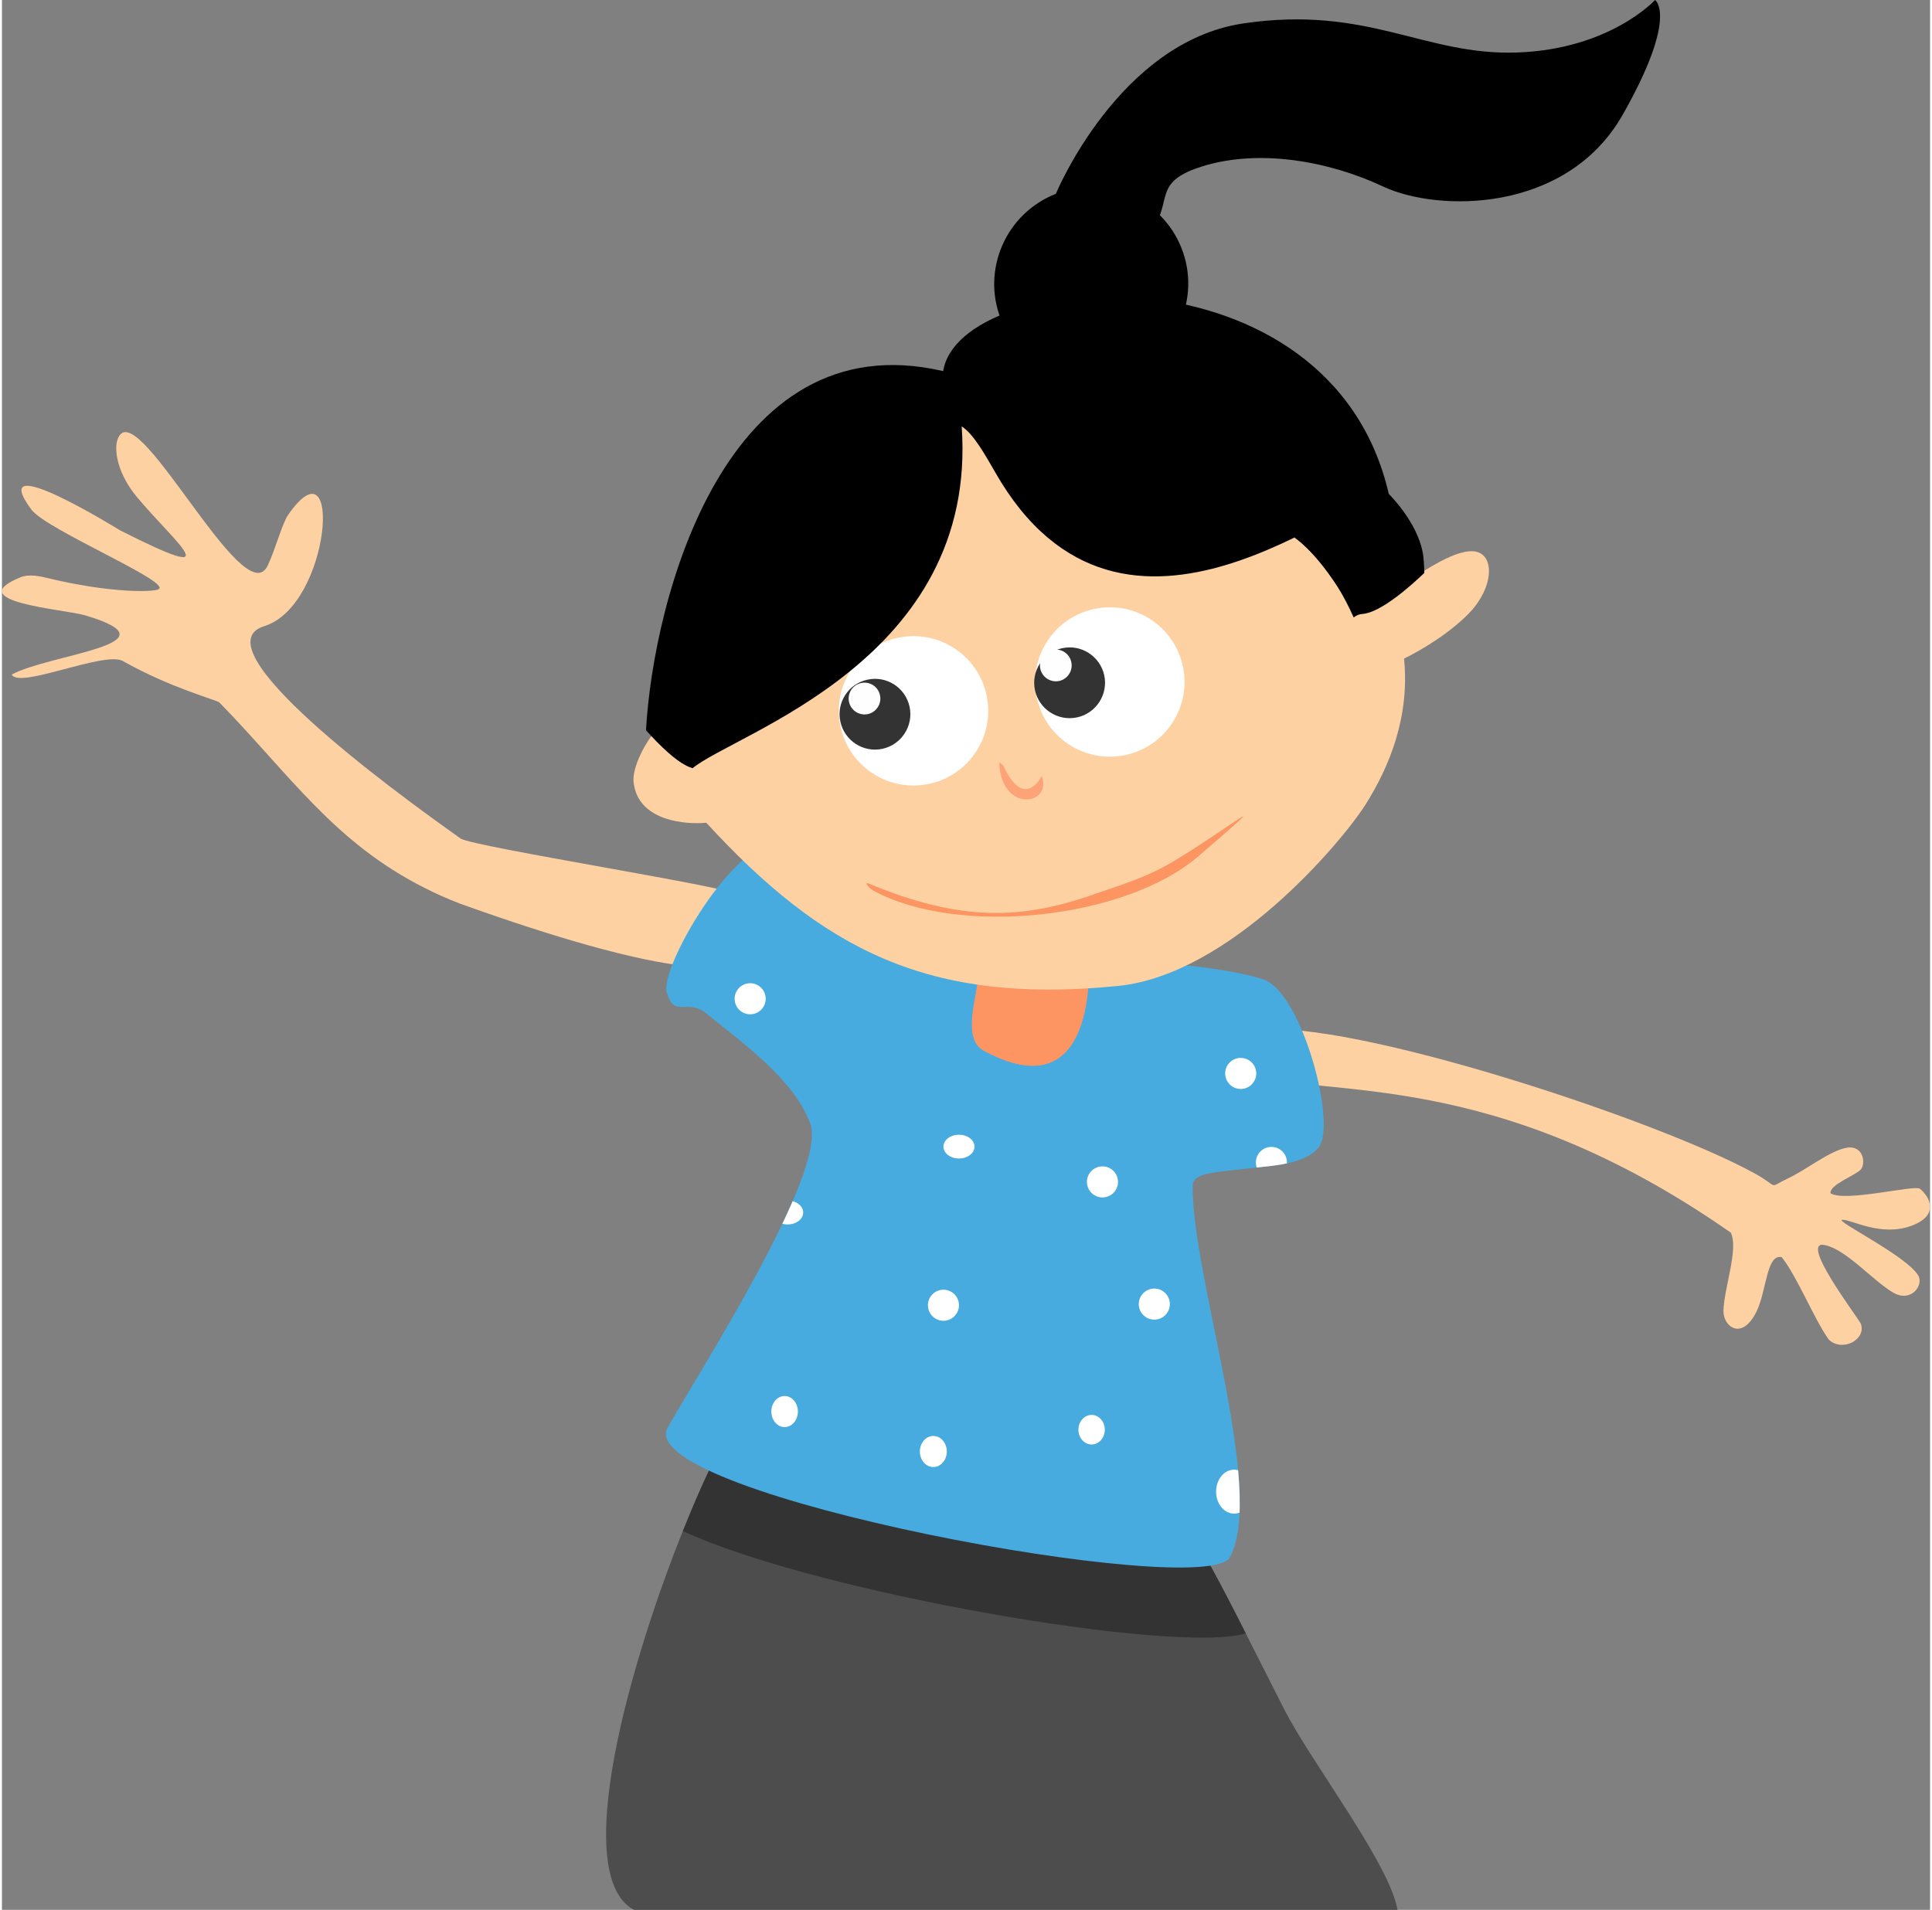 <?xml version="1.0" encoding="UTF-8"?>
<!DOCTYPE svg PUBLIC "-//W3C//DTD SVG 1.1//EN" "http://www.w3.org/Graphics/SVG/1.1/DTD/svg11.dtd">
<!-- Creator: CorelDRAW 2020 (64-Bit) -->
<svg xmlns="http://www.w3.org/2000/svg" xml:space="preserve" width="266px" height="263px" version="1.1" style="shape-rendering:geometricPrecision; text-rendering:geometricPrecision; image-rendering:optimizeQuality; fill-rule:evenodd; clip-rule:evenodd"
viewBox="0 0 20.6 20.409"
 xmlns:xlink="http://www.w3.org/1999/xlink"
 xmlns:xodm="http://www.corel.com/coreldraw/odm/2003">
 <rect x="0" y="0" width="20.6" height="20.409" fill="#808080" stroke="none"/>
 <defs>
  <style type="text/css">
   <![CDATA[
    .fil3 {fill:none}
    .fil9 {fill:#FEFEFE}
    .fil8 {fill:#343333}
    .fil11 {fill:black}
    .fil4 {fill:#333333}
    .fil6 {fill:#47ABE0}
    .fil1 {fill:#4D4D4D}
    .fil5 {fill:#FC9562}
    .fil10 {fill:#FDA377}
    .fil0 {fill:#FDD1A2}
    .fil2 {fill:white}
    .fil7 {fill:#FDD1A2;fill-rule:nonzero}
   ]]>
  </style>
   <clipPath id="id0">
    <path d="M7.979 14.967c-0.546,0.627 -2.193,4.926 -1.226,5.442l8.157 0c-0.081,-0.488 -0.92,-1.576 -1.205,-2.133 -1.404,-2.744 -1.46,-3.397 -4.977,-3.547 -0.234,-0.01 -0.424,0.165 -0.749,0.238z"/>
   </clipPath>
   <clipPath id="id1">
    <path d="M7.979 14.967c-0.167,0.192 -0.437,0.728 -0.704,1.394 1.41,0.655 5.247,1.319 6.014,1.094 -1.041,-2.059 -1.426,-2.592 -4.561,-2.726 -0.234,-0.01 -0.424,0.165 -0.749,0.238z"/>
   </clipPath>
   <clipPath id="id2">
    <path d="M10.559 9.914c-0.577,0.165 -0.911,0.767 -0.746,1.344 0.165,0.577 0.767,0.911 1.344,0.746 0.578,-0.165 0.912,-0.767 0.746,-1.344 -0.003,-0.014 -0.008,-0.028 -0.012,-0.042 0.07,-0.042 0.109,-0.108 0.092,-0.167 -0.02,-0.071 -0.113,-0.108 -0.216,-0.089 -0.254,-0.387 -0.739,-0.582 -1.208,-0.448z"/>
   </clipPath>
   <clipPath id="id3">
    <path d="M19.71 12.265c0.182,-0.03 0.205,0.172 0.149,0.234 -0.053,0.059 -0.338,0.163 -0.322,0.253 0.155,0.097 0.899,-0.093 0.954,-0.049 0.106,0.083 0.219,0.29 -0.104,0.401 -0.322,0.11 -0.628,-0.073 -0.724,-0.069 -0.094,0.005 0.685,0.383 0.811,0.595 0.061,0.103 -0.076,0.298 -0.273,0.18 -0.22,-0.132 -0.496,-0.457 -0.725,-0.505 -0.279,-0.059 0.326,0.738 0.383,0.837 0.067,0.171 -0.195,0.311 -0.34,0.174 -0.158,-0.219 -0.339,-0.677 -0.504,-0.882 -0.162,-0.037 -0.161,0.356 -0.266,0.575 -0.158,0.328 -0.359,0.165 -0.356,0.002 0.003,-0.238 0.165,-0.668 0.078,-0.839 -2.538,-1.773 -4.283,-1.428 -5.236,-1.701 -0.294,-0.121 0.062,-0.444 0.18,-0.465 0.995,-0.117 4.267,0.958 5.309,1.532 0.278,0.153 0.132,0.162 0.355,0.056 0.197,-0.092 0.455,-0.3 0.631,-0.329z"/>
   </clipPath>
   <clipPath id="id4">
    <path d="M11.614 10.463c0.224,-0.333 1.665,-0.08 1.879,0.009 0.406,0.17 0.772,1.55 0.574,1.79 -0.167,0.202 -0.563,0.196 -0.884,0.239 -0.183,0.025 -0.459,0.028 -0.461,0.165 -0.014,0.958 0.782,3.25 0.398,3.974 -0.249,0.469 -6.329,-0.656 -6.014,-1.372 0.312,-0.563 1.721,-2.741 1.53,-3.261 -0.173,-0.469 -0.707,-0.849 -1.108,-1.175 -0.216,-0.174 -0.344,0.061 -0.426,-0.232 -0.076,-0.273 0.83,-1.836 1.306,-1.558 0.271,0.418 1.622,0.824 1.999,1.264 0.109,0.128 -0.213,0.763 0.081,0.923 0.998,0.542 1.109,-0.415 1.126,-0.766z"/>
   </clipPath>
   <clipPath id="id5">
    <path d="M11.614 10.463c0.193,-0.287 1.293,-0.138 1.728,-0.035 -0.681,0.821 -1.39,1.217 -2.651,1.217 -0.818,0 -1.718,-0.873 -1.92,-1.13 -0.202,-0.257 -0.386,-0.606 -0.386,-1.029 0,0 -0.282,-0.1 -0.493,-0.273 0.186,-0.169 0.371,-0.256 0.516,-0.171 0.271,0.418 1.622,0.824 1.999,1.264 0.109,0.128 -0.213,0.763 0.081,0.923 0.998,0.542 1.109,-0.415 1.126,-0.766z"/>
   </clipPath>
 </defs>
 <g id="Layer_x0020_1">
  <path class="fil0" d="M4.899 8.96c-0.025,-0.017 -0.056,-0.04 -0.092,-0.066 -0.619,-0.442 -2.724,-1.979 -2.004,-2.203 0.713,-0.222 0.843,-2.035 0.256,-1.191 -0.067,0.096 -0.137,0.37 -0.22,0.544 -0.256,0.539 -1.432,-1.914 -1.607,-1.338 -0.035,0.117 0.009,0.365 0.21,0.605 0.407,0.489 1.018,0.963 -0.179,0.357 -0.008,-0.004 -1.451,-0.902 -0.949,-0.223 0.159,0.216 1.507,0.775 1.359,0.852 -0.061,0.032 -0.523,0.041 -1.186,-0.12 -0.069,-0.016 -0.194,-0.047 -0.289,-0.008 -0.645,0.264 0.47,0.341 0.692,0.407 1.023,0.305 -0.378,0.412 -0.785,0.632 0.074,0.159 0.991,-0.254 1.187,-0.144 0.519,0.292 1.003,0.416 1.03,0.442 0.753,0.77 1.225,1.497 2.201,1.986 0.116,0.059 0.24,0.114 0.372,0.165 4.285,1.536 2.989,0.014 2.987,-0.089 -0.002,-0.074 -2.858,-0.519 -2.983,-0.608z"/>
  <path class="fil1" d="M7.979 14.967c-0.546,0.627 -2.193,4.926 -1.226,5.442l8.157 0c-0.081,-0.488 -0.92,-1.576 -1.205,-2.133 -1.404,-2.744 -1.46,-3.397 -4.977,-3.547 -0.234,-0.01 -0.424,0.165 -0.749,0.238z"/>
  <g style="clip-path:url(#id0)">
   <g id="_1807234306432">
    <circle class="fil2" cx="13.563" cy="12.422" r="0.166"/>
    <ellipse class="fil2" cx="13.165" cy="15.94" rx="0.193" ry="0.235"/>
    <circle class="fil2" transform="matrix(-1.479 -0.528 -0.688 1.136 8.394 12.957)" r="0.102"/>
   </g>
  </g>
  <path class="fil3" d="M7.979 14.967c-0.546,0.627 -2.193,4.926 -1.226,5.442l8.157 0c-0.081,-0.488 -0.92,-1.576 -1.205,-2.133 -1.404,-2.744 -1.46,-3.397 -4.977,-3.547 -0.234,-0.01 -0.424,0.165 -0.749,0.238z"/>
  <path class="fil4" d="M7.979 14.967c-0.167,0.192 -0.437,0.728 -0.704,1.394 1.41,0.655 5.247,1.319 6.014,1.094 -1.041,-2.059 -1.426,-2.592 -4.561,-2.726 -0.234,-0.01 -0.424,0.165 -0.749,0.238z"/>
  <g style="clip-path:url(#id1)">
   <g id="_1807234303168">
    <circle class="fil2" cx="13.563" cy="12.422" r="0.166"/>
    <ellipse class="fil2" cx="13.165" cy="15.94" rx="0.193" ry="0.235"/>
    <circle class="fil2" transform="matrix(-1.479 -0.528 -0.688 1.136 8.394 12.957)" r="0.102"/>
   </g>
  </g>
  <path class="fil3" d="M7.979 14.967c-0.167,0.192 -0.437,0.728 -0.704,1.394 1.41,0.655 5.247,1.319 6.014,1.094 -1.041,-2.059 -1.426,-2.592 -4.561,-2.726 -0.234,-0.01 -0.424,0.165 -0.749,0.238z"/>
  <path class="fil5" d="M10.559 9.914c-0.577,0.165 -0.911,0.767 -0.746,1.344 0.165,0.577 0.767,0.911 1.344,0.746 0.578,-0.165 0.912,-0.767 0.746,-1.344 -0.003,-0.014 -0.008,-0.028 -0.012,-0.042 0.07,-0.042 0.109,-0.108 0.092,-0.167 -0.02,-0.071 -0.113,-0.108 -0.216,-0.089 -0.254,-0.387 -0.739,-0.582 -1.208,-0.448z"/>
  <g style="clip-path:url(#id2)">
   <g id="_1809016442432">
    <circle class="fil2" cx="13.563" cy="12.422" r="0.166"/>
    <ellipse class="fil2" cx="13.165" cy="15.94" rx="0.193" ry="0.235"/>
    <circle class="fil2" transform="matrix(-1.479 -0.528 -0.688 1.136 8.394 12.957)" r="0.102"/>
   </g>
  </g>
  <path class="fil3" d="M10.559 9.914c-0.577,0.165 -0.911,0.767 -0.746,1.344 0.165,0.577 0.767,0.911 1.344,0.746 0.578,-0.165 0.912,-0.767 0.746,-1.344 -0.003,-0.014 -0.008,-0.028 -0.012,-0.042 0.07,-0.042 0.109,-0.108 0.092,-0.167 -0.02,-0.071 -0.113,-0.108 -0.216,-0.089 -0.254,-0.387 -0.739,-0.582 -1.208,-0.448z"/>
  <path class="fil0" d="M19.71 12.265c0.182,-0.03 0.205,0.172 0.149,0.234 -0.053,0.059 -0.338,0.163 -0.322,0.253 0.155,0.097 0.899,-0.093 0.954,-0.049 0.106,0.083 0.219,0.29 -0.104,0.401 -0.322,0.11 -0.628,-0.073 -0.724,-0.069 -0.094,0.005 0.685,0.383 0.811,0.595 0.061,0.103 -0.076,0.298 -0.273,0.18 -0.22,-0.132 -0.496,-0.457 -0.725,-0.505 -0.279,-0.059 0.326,0.738 0.383,0.837 0.067,0.171 -0.195,0.311 -0.34,0.174 -0.158,-0.219 -0.339,-0.677 -0.504,-0.882 -0.162,-0.037 -0.161,0.356 -0.266,0.575 -0.158,0.328 -0.359,0.165 -0.356,0.002 0.003,-0.238 0.165,-0.668 0.078,-0.839 -2.538,-1.773 -4.283,-1.428 -5.236,-1.701 -0.294,-0.121 0.062,-0.444 0.18,-0.465 0.995,-0.117 4.267,0.958 5.309,1.532 0.278,0.153 0.132,0.162 0.355,0.056 0.197,-0.092 0.455,-0.3 0.631,-0.329z"/>
  <g style="clip-path:url(#id3)">
   <g id="_1807242272784">
    <circle class="fil2" cx="13.563" cy="12.422" r="0.166"/>
    <ellipse class="fil2" cx="13.165" cy="15.94" rx="0.193" ry="0.235"/>
    <circle class="fil2" transform="matrix(-1.479 -0.528 -0.688 1.136 8.394 12.957)" r="0.102"/>
   </g>
  </g>
  <path class="fil3" d="M19.71 12.265c0.182,-0.03 0.205,0.172 0.149,0.234 -0.053,0.059 -0.338,0.163 -0.322,0.253 0.155,0.097 0.899,-0.093 0.954,-0.049 0.106,0.083 0.219,0.29 -0.104,0.401 -0.322,0.11 -0.628,-0.073 -0.724,-0.069 -0.094,0.005 0.685,0.383 0.811,0.595 0.061,0.103 -0.076,0.298 -0.273,0.18 -0.22,-0.132 -0.496,-0.457 -0.725,-0.505 -0.279,-0.059 0.326,0.738 0.383,0.837 0.067,0.171 -0.195,0.311 -0.34,0.174 -0.158,-0.219 -0.339,-0.677 -0.504,-0.882 -0.162,-0.037 -0.161,0.356 -0.266,0.575 -0.158,0.328 -0.359,0.165 -0.356,0.002 0.003,-0.238 0.165,-0.668 0.078,-0.839 -2.538,-1.773 -4.283,-1.428 -5.236,-1.701 -0.294,-0.121 0.062,-0.444 0.18,-0.465 0.995,-0.117 4.267,0.958 5.309,1.532 0.278,0.153 0.132,0.162 0.355,0.056 0.197,-0.092 0.455,-0.3 0.631,-0.329z"/>
  <path class="fil6" d="M11.614 10.463c0.224,-0.333 1.665,-0.08 1.879,0.009 0.406,0.17 0.772,1.55 0.574,1.79 -0.167,0.202 -0.563,0.196 -0.884,0.239 -0.183,0.025 -0.459,0.028 -0.461,0.165 -0.014,0.958 0.782,3.25 0.398,3.974 -0.249,0.469 -6.329,-0.656 -6.014,-1.372 0.312,-0.563 1.721,-2.741 1.53,-3.261 -0.173,-0.469 -0.707,-0.849 -1.108,-1.175 -0.216,-0.174 -0.344,0.061 -0.426,-0.232 -0.076,-0.273 0.83,-1.836 1.306,-1.558 0.271,0.418 1.622,0.824 1.999,1.264 0.109,0.128 -0.213,0.763 0.081,0.923 0.998,0.542 1.109,-0.415 1.126,-0.766z"/>
  <g style="clip-path:url(#id4)">
   <g id="_1809008697552">
    <circle class="fil2" cx="13.563" cy="12.422" r="0.166"/>
    <ellipse class="fil2" cx="13.165" cy="15.94" rx="0.193" ry="0.235"/>
    <circle class="fil2" transform="matrix(-1.479 -0.528 -0.688 1.136 8.394 12.957)" r="0.102"/>
   </g>
  </g>
  <path class="fil3" d="M11.614 10.463c0.224,-0.333 1.665,-0.08 1.879,0.009 0.406,0.17 0.772,1.55 0.574,1.79 -0.167,0.202 -0.563,0.196 -0.884,0.239 -0.183,0.025 -0.459,0.028 -0.461,0.165 -0.014,0.958 0.782,3.25 0.398,3.974 -0.249,0.469 -6.329,-0.656 -6.014,-1.372 0.312,-0.563 1.721,-2.741 1.53,-3.261 -0.173,-0.469 -0.707,-0.849 -1.108,-1.175 -0.216,-0.174 -0.344,0.061 -0.426,-0.232 -0.076,-0.273 0.83,-1.836 1.306,-1.558 0.271,0.418 1.622,0.824 1.999,1.264 0.109,0.128 -0.213,0.763 0.081,0.923 0.998,0.542 1.109,-0.415 1.126,-0.766z"/>
  <path class="fil6" d="M11.614 10.463c0.193,-0.287 1.293,-0.138 1.728,-0.035 -0.681,0.821 -1.39,1.217 -2.651,1.217 -0.818,0 -1.718,-0.873 -1.92,-1.13 -0.202,-0.257 -0.386,-0.606 -0.386,-1.029 0,0 -0.282,-0.1 -0.493,-0.273 0.186,-0.169 0.371,-0.256 0.516,-0.171 0.271,0.418 1.622,0.824 1.999,1.264 0.109,0.128 -0.213,0.763 0.081,0.923 0.998,0.542 1.109,-0.415 1.126,-0.766z"/>
  <g style="clip-path:url(#id5)">
   <g id="_1807254222880">
    <circle class="fil2" cx="13.563" cy="12.422" r="0.166"/>
    <ellipse class="fil2" cx="13.165" cy="15.94" rx="0.193" ry="0.235"/>
    <circle class="fil2" transform="matrix(-1.479 -0.528 -0.688 1.136 8.394 12.957)" r="0.102"/>
   </g>
  </g>
  <path class="fil3" d="M11.614 10.463c0.193,-0.287 1.293,-0.138 1.728,-0.035 -0.681,0.821 -1.39,1.217 -2.651,1.217 -0.818,0 -1.718,-0.873 -1.92,-1.13 -0.202,-0.257 -0.386,-0.606 -0.386,-1.029 0,0 -0.282,-0.1 -0.493,-0.273 0.186,-0.169 0.371,-0.256 0.516,-0.171 0.271,0.418 1.622,0.824 1.999,1.264 0.109,0.128 -0.213,0.763 0.081,0.923 0.998,0.542 1.109,-0.415 1.126,-0.766z"/>
  <path class="fil7" d="M11.924 10.536c-2.032,0.204 -3.156,-0.392 -4.399,-1.744 -0.201,0.02 -0.734,-0.008 -0.777,-0.438 -0.029,-0.287 0.509,-1.108 0.809,-0.597 -0.062,-0.89 0.867,-1.907 1.238,-2.27 0.371,-0.363 0.91,-0.811 2.029,-1.168 0.411,-0.132 1.119,-0.421 1.555,-0.44 0.179,-0.007 0.403,0.051 0.509,0.152 0.147,0.14 0.079,0.209 -0.051,0.206 -0.704,-0.02 -0.634,0.128 -1.157,0.091 0,0 0.231,0.14 0.743,0.102 0.513,-0.038 2.089,0.335 2.359,1.801 0.015,0.145 0.016,0.141 0.142,0.053 0.187,-0.13 0.573,-0.41 0.797,-0.393 0.232,0.017 0.228,0.384 -0.055,0.671 -0.284,0.286 -0.686,0.476 -0.686,0.476 0.063,0.618 -0.155,1.155 -0.413,1.562 -0.258,0.406 -1.447,1.816 -2.643,1.936z"/>
  <path class="fil2" d="M9.57 6.816c0.431,-0.093 0.856,0.18 0.949,0.611 0.094,0.431 -0.18,0.856 -0.611,0.949 -0.431,0.093 -0.856,-0.18 -0.949,-0.611 -0.093,-0.431 0.18,-0.856 0.611,-0.949z"/>
  <path class="fil8" d="M9.247 7.263c0.204,-0.045 0.406,0.085 0.45,0.289 0.044,0.204 -0.086,0.406 -0.29,0.45 -0.204,0.044 -0.405,-0.086 -0.449,-0.29 -0.045,-0.204 0.085,-0.405 0.289,-0.449z"/>
  <path class="fil9" d="M9.18 7.299c0.091,-0.02 0.182,0.038 0.201,0.13 0.02,0.091 -0.038,0.182 -0.13,0.202 -0.091,0.019 -0.181,-0.039 -0.201,-0.13 -0.02,-0.092 0.038,-0.182 0.13,-0.202z"/>
  <path class="fil2" d="M11.668 6.508c0.431,-0.094 0.856,0.18 0.949,0.611 0.093,0.431 -0.181,0.856 -0.611,0.949 -0.431,0.093 -0.856,-0.18 -0.949,-0.611 -0.094,-0.431 0.18,-0.856 0.611,-0.949z"/>
  <path class="fil8" d="M11.327 6.927c0.204,-0.045 0.405,0.085 0.45,0.289 0.044,0.204 -0.086,0.406 -0.29,0.45 -0.204,0.044 -0.406,-0.086 -0.45,-0.29 -0.044,-0.204 0.086,-0.405 0.29,-0.449z"/>
  <path class="fil9" d="M11.224 6.945c0.091,-0.02 0.182,0.038 0.201,0.13 0.02,0.091 -0.038,0.182 -0.13,0.202 -0.091,0.019 -0.181,-0.039 -0.201,-0.13 -0.02,-0.092 0.038,-0.182 0.13,-0.202z"/>
  <path class="fil10" d="M10.655 8.145c0.018,0.552 0.578,0.461 0.452,0.142 0.024,-0.026 -0.177,0.402 -0.406,-0.102 -0.009,-0.02 -0.046,-0.031 -0.046,-0.04z"/>
  <path class="fil5" d="M9.259 9.441c0.984,0.41 1.639,0.392 2.439,0.105 0.165,-0.059 0.516,-0.16 0.806,-0.334 0.636,-0.381 1.185,-0.842 0.279,-0.062 -0.783,0.673 -2.557,0.86 -3.466,0.371 -0.062,-0.033 -0.106,-0.1 -0.058,-0.08z"/>
  <path class="fil11" d="M7.379 8.209c0.461,-0.38 3.052,-1.156 2.875,-3.652 0.125,0.077 0.253,0.308 0.358,0.49 1.373,2.406 3.837,0.147 4.205,0.231 -0.623,-2.705 -4.58,-2.422 -4.761,-1.312 -2.327,-0.543 -3.097,2.44 -3.175,3.837 0.136,0.153 0.345,0.364 0.498,0.406z"/>
  <path class="fil11" d="M14.817 5.278c0,0 0.303,0.296 0.363,0.629 0.01,0.053 0.015,0.128 0.017,0.215 -0.135,0.13 -0.466,0.427 -0.663,0.439 -0.033,0.002 -0.064,0.015 -0.092,0.037 -0.055,-0.122 -0.114,-0.237 -0.174,-0.33 -0.257,-0.397 -0.459,-0.523 -0.459,-0.523 0,0 0.795,-0.661 1.008,-0.467z"/>
  <path class="fil11" d="M11.26 2.071c-0.533,0.21 -0.796,0.81 -0.587,1.341 0.209,0.53 0.81,0.791 1.343,0.581 0.533,-0.21 0.796,-0.81 0.587,-1.34 -0.208,-0.531 -0.81,-0.791 -1.343,-0.582z"/>
  <path class="fil11" d="M11.26 2.071c0,0 0.671,-1.624 2.005,-1.821 1.334,-0.196 1.93,0.346 2.924,0.311 0.994,-0.035 1.473,-0.561 1.473,-0.561 0,0 0.254,0.167 -0.345,1.225 -0.6,1.057 -1.977,1.043 -2.561,0.768 -0.583,-0.274 -1.334,-0.407 -1.945,-0.211 -0.612,0.196 -0.2,0.435 -0.687,0.843 -0.486,0.407 -0.948,-0.386 -0.864,-0.554z"/>
  <circle class="fil2" cx="11.758" cy="12.63" r="0.166"/>
  <ellipse class="fil2" cx="10.225" cy="12.253" rx="0.166" ry="0.127"/>
  <circle class="fil2" cx="12.312" cy="13.936" r="0.166"/>
  <circle class="fil2" cx="10.059" cy="13.948" r="0.166"/>
  <circle class="fil2" cx="7.994" cy="10.673" r="0.166"/>
  <circle class="fil2" cx="13.235" cy="11.471" r="0.166"/>
  <ellipse class="fil2" cx="9.951" cy="15.511" rx="0.144" ry="0.166"/>
  <ellipse class="fil2" cx="8.362" cy="15.084" rx="0.142" ry="0.166"/>
  <ellipse class="fil2" cx="11.642" cy="15.278" rx="0.141" ry="0.158"/>
 </g>
</svg>
